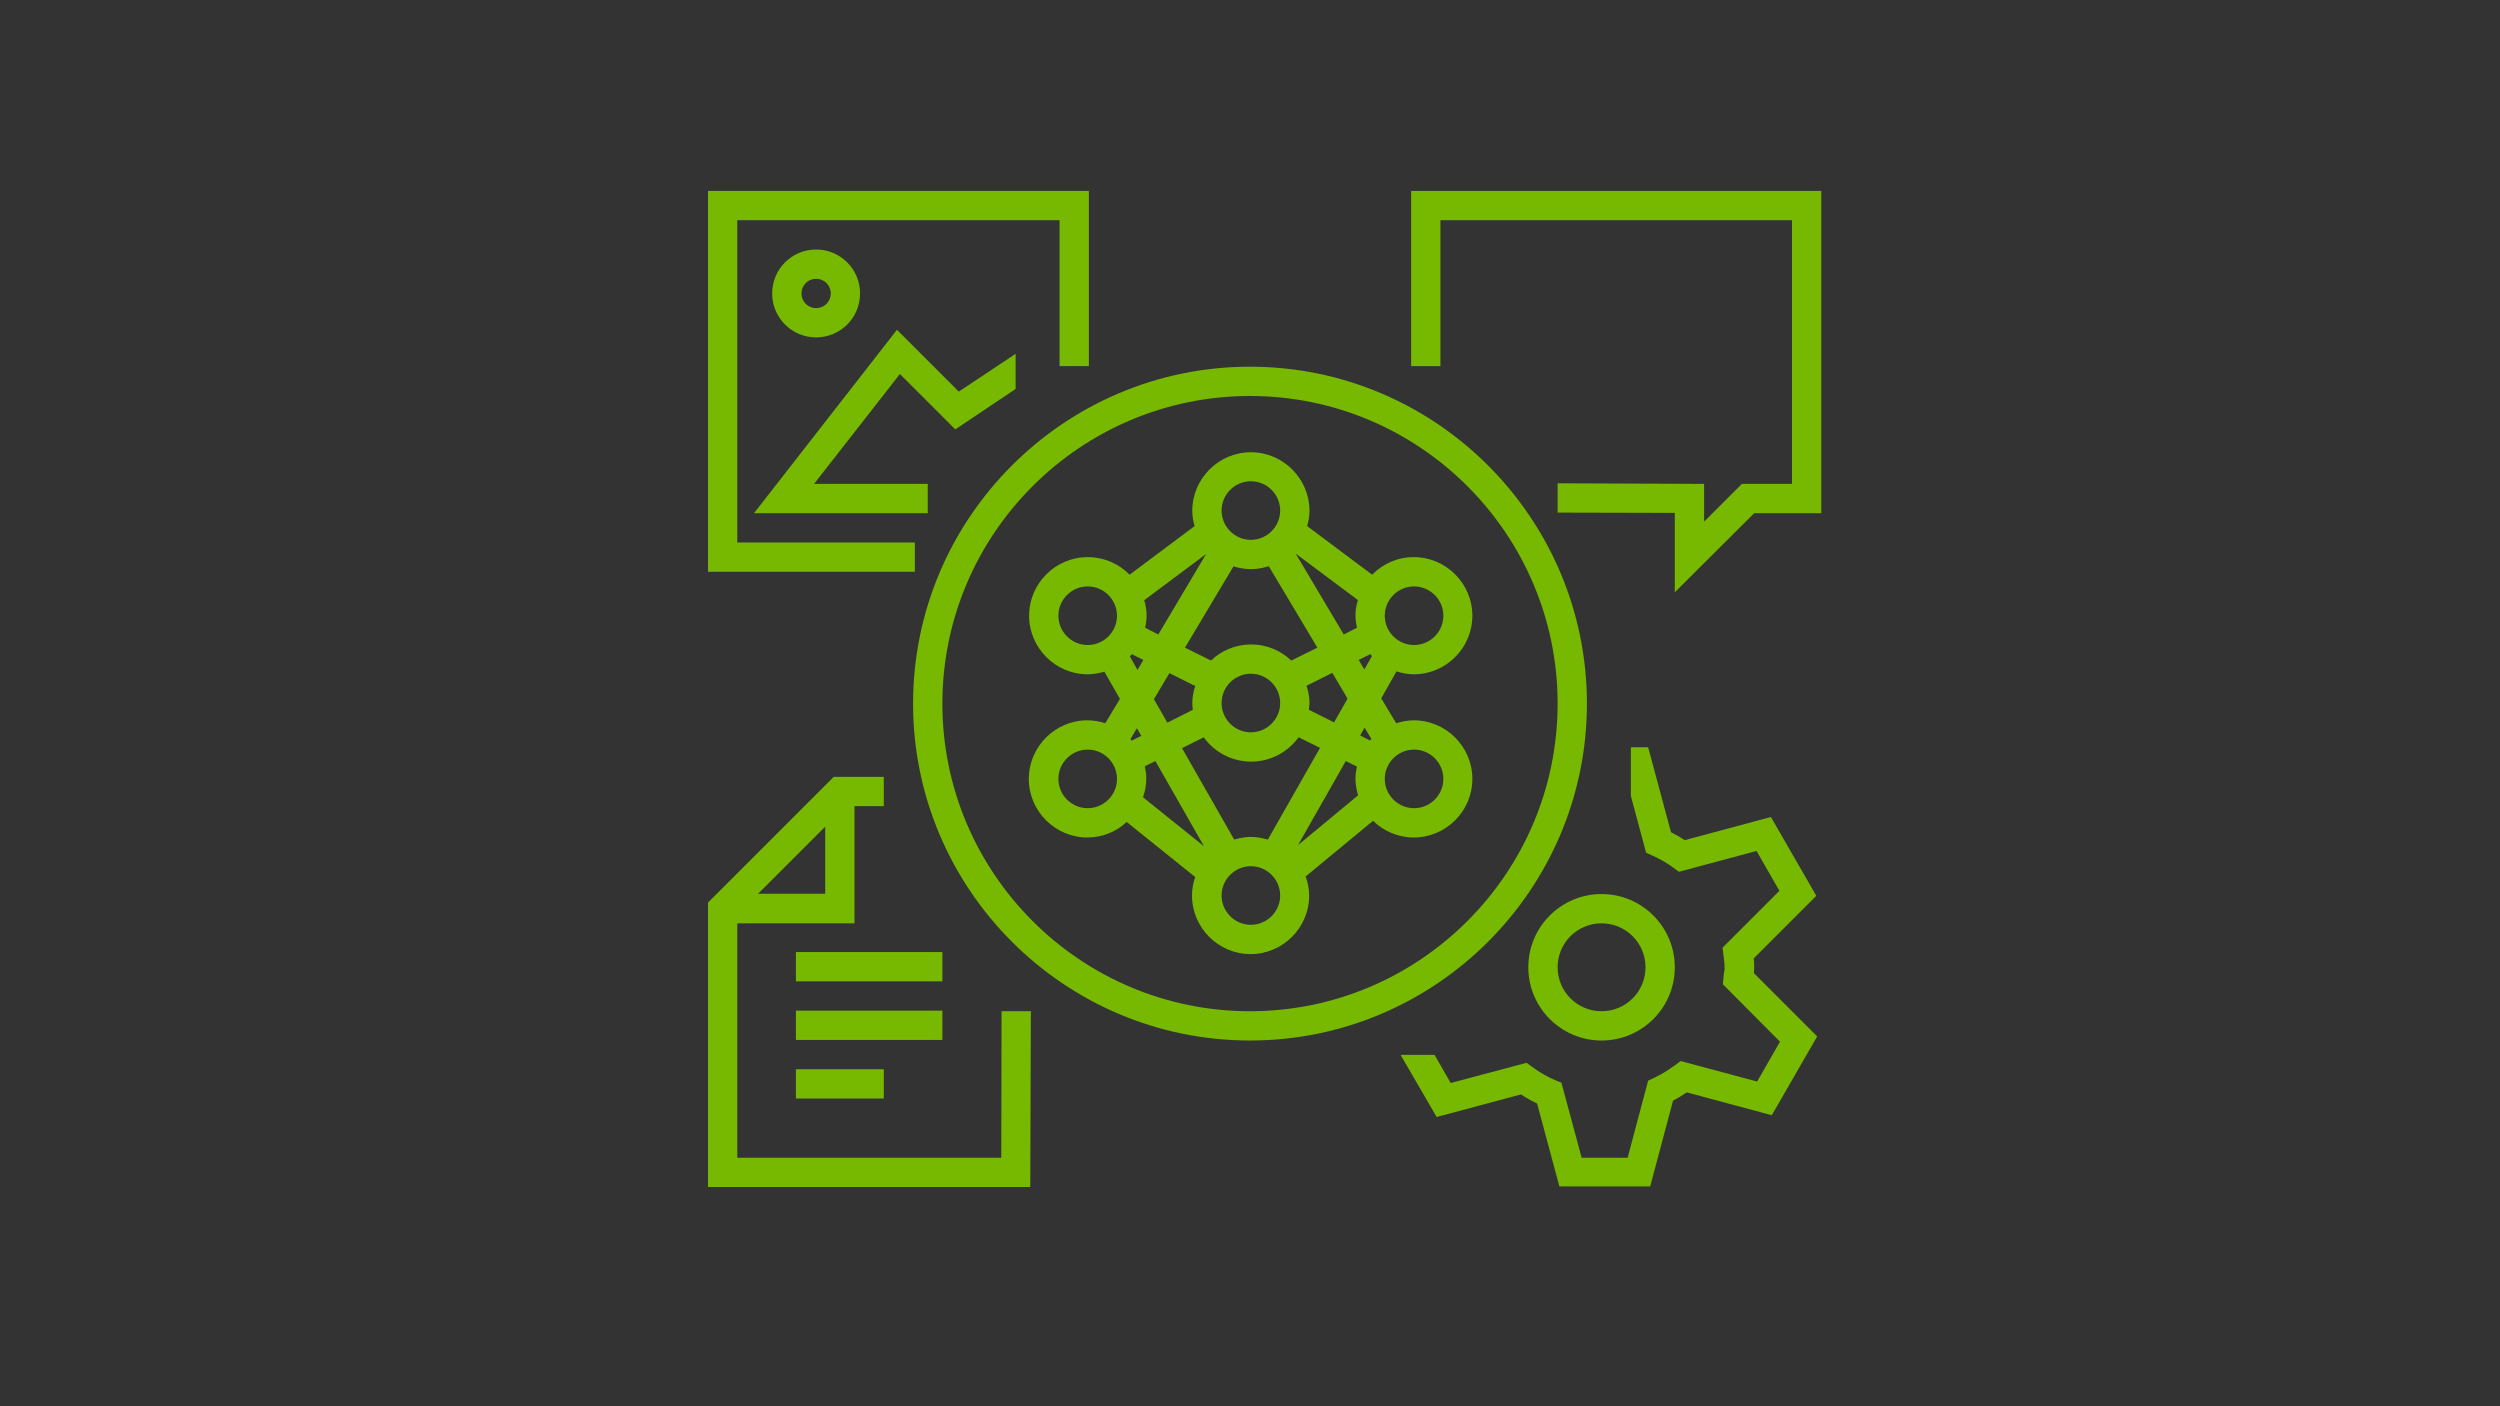 <?xml version="1.0" encoding="UTF-8"?><svg xmlns="http://www.w3.org/2000/svg" xmlns:xlink="http://www.w3.org/1999/xlink" viewBox="0 0 1920 1080"><defs><style>.cls-1{fill:#76b900;}.cls-2{fill:none;}.cls-3{fill:#333;}.cls-4{clip-path:url(#clippath);}</style><clipPath id="clippath"><rect class="cls-2" x="420" width="1080" height="1080"/></clipPath></defs><g id="Layer_1"><g id="Background"><rect class="cls-3" width="1920" height="1080"/></g></g><g id="m48-generative-and-agentic-ai-76b900"><g class="cls-4"><path class="cls-1" d="M566.25,889.124v-180h90v-90h22.5v-22.5h-38.475l-96.525,96.525v218.475h247.5l.45-135h-22.5l-.225,112.5h-202.725ZM633.75,634.874v51.525h-51.525l51.525-51.525Z"/><path class="cls-1" d="M723.75,731.174h-112.5v22.5h112.5v-22.5Z"/><path class="cls-1" d="M723.75,776.174h-112.5v22.5h112.5v-22.5Z"/><path class="cls-1" d="M678.75,821.174h-67.5v22.5h67.5v-22.5Z"/><path class="cls-1" d="M702.6,416.623h-136.35v-247.5h247.5v112.05h22.5v-134.55h-292.5v292.5h158.85v-22.5Z"/><path class="cls-1" d="M733.65,329.774l46.35-31.05v-27l-43.65,29.025-47.475-47.475-109.8,140.85h133.425v-22.5h-87.3l65.925-84.375,42.525,42.525Z"/><path class="cls-1" d="M660.525,225.373c0-18.675-15.075-33.75-33.75-33.75s-33.75,15.075-33.75,33.75,15.075,33.75,33.75,33.75,33.75-15.075,33.75-33.75ZM615.525,225.373c0-6.3,4.95-11.25,11.25-11.25s11.25,4.95,11.25,11.25c0,6.3-4.95,11.25-11.25,11.25s-11.25-4.95-11.25-11.25Z"/><path class="cls-1" d="M1218.75,540.373c0-142.65-116.1-258.75-258.75-258.75s-258.75,116.1-258.75,258.75,116.1,258.75,258.75,258.75,258.75-116.1,258.75-258.75ZM960,776.624c-130.275,0-236.25-105.975-236.25-236.25s105.975-236.25,236.25-236.25,236.25,105.975,236.25,236.25-105.975,236.25-236.25,236.25Z"/><path class="cls-1" d="M1083.75,146.623v134.55h22.5v-112.05h270v202.5h-38.475l-29.025,29.025v-29.025l-112.5-.45v22.5l90,.225v60.975l60.975-60.75h51.525v-247.5h-315Z"/><path class="cls-1" d="M1347.225,742.874c0-2.25,0-4.5-.45-6.75l48.15-48.15-34.875-60.525-66.15,17.775c-3.375-2.25-6.975-4.275-10.575-6.075l-17.55-65.25h-13.275v37.35l11.7,43.65,4.95,2.25c5.625,2.475,11.025,5.625,15.975,9.225l4.275,3.15,59.625-15.975,17.55,30.6-43.65,43.65,1.125,9.225c.225,2.025.45,3.825.45,5.85,0,1.35,0,2.7-.45,3.825l-.9,9.225,43.875,44.1-17.55,30.6-58.725-15.75-4.275,3.15c-5.175,3.825-10.575,7.2-15.975,9.675l-4.725,2.25-15.75,59.175h-35.325l-15.525-57.6-4.95-2.025c-5.625-2.475-11.475-5.625-17.55-10.125l-4.275-3.15-58.275,15.525-12.375-21.6h-26.1l27.675,47.7,64.8-17.325c4.05,2.7,8.1,4.95,12.375,6.975l17.1,63.675h69.75l17.55-65.925c3.6-1.8,7.2-4.05,10.575-6.3l65.25,17.55,34.875-60.525-48.6-48.6c0-1.575.225-3.15.225-4.725v.225Z"/><path class="cls-1" d="M1086,553.198c-4.725,0-9.45.9-13.725,2.25l-11.475-19.125,11.7-20.7c4.275,1.35,8.775,2.25,13.275,2.25,24.75,0,45-20.25,45-45s-20.25-45-45-45c-12.6,0-23.85,5.175-31.95,13.5l-49.95-37.35c1.125-3.825,1.8-7.65,1.8-11.7,0-24.75-20.25-45-45-45s-45,20.25-45,45c0,4.05.675,7.875,1.8,11.7l-49.95,37.35c-8.1-8.325-19.575-13.5-32.175-13.5-24.75,0-45,20.25-45,45s20.25,45,45,45c4.5,0,8.775-.9,12.825-2.025l11.925,20.925-11.25,18.675c-4.275-1.35-8.775-2.25-13.725-2.25-24.75,0-45,20.25-45,45s20.25,45,45,45c11.7,0,22.275-4.5,30.15-11.925l52.65,42.3c-1.575,4.5-2.475,9.225-2.475,14.175,0,24.75,20.25,45,45,45s45-20.25,45-45c0-5.175-1.125-10.125-2.7-14.625l51.75-42.75c8.1,7.875,19.125,12.825,31.275,12.825,24.75,0,45-20.25,45-45s-20.25-45-45-45h.225ZM1086,450.373c12.375,0,22.5,10.125,22.5,22.5s-10.125,22.5-22.5,22.5-22.5-10.125-22.5-22.5,10.125-22.5,22.5-22.5ZM835.35,495.373c-12.375,0-22.5-10.125-22.5-22.5s10.125-22.5,22.5-22.5,22.5,10.125,22.5,22.5-10.125,22.5-22.5,22.5ZM835.35,620.698c-12.375,0-22.5-10.125-22.5-22.5s10.125-22.5,22.5-22.5,22.5,10.125,22.5,22.5-10.125,22.5-22.5,22.5ZM1042.8,460.949c-1.125,3.825-1.8,7.65-1.8,11.7,0,3.15.45,6.3,1.125,9.45l-10.125,5.175-36.9-62.1,47.925,35.775h-.225ZM1003.425,526.649l19.8-9.9,11.7,19.8-10.35,18.225-19.35-9.675c0-1.8.45-3.375.45-5.175,0-4.725-.9-9-2.25-13.275ZM960.675,369.598c12.375,0,22.5,10.125,22.5,22.5s-10.125,22.5-22.5,22.5-22.5-10.125-22.5-22.5,10.125-22.5,22.5-22.5ZM946.95,434.848c4.275,1.35,8.775,2.25,13.725,2.25s9.45-.9,13.725-2.25l37.35,62.55-20.025,9.9c-8.1-7.65-18.9-12.375-30.825-12.375s-22.95,4.725-30.825,12.375l-20.025-9.9,37.35-62.55h-.45ZM983.175,539.923c0,12.375-10.125,22.5-22.5,22.5s-22.5-10.125-22.5-22.5,10.125-22.5,22.5-22.5,22.5,10.125,22.5,22.5ZM916.125,545.099l-19.575,9.9-10.35-18,11.925-20.025,19.8,9.9c-1.35,4.275-2.25,8.55-2.25,13.275,0,1.8.225,3.375.45,5.175v-.225ZM926.475,425.174l-36.9,62.1-10.125-5.175c.675-2.925,1.125-6.075,1.125-9.45,0-4.05-.675-7.875-1.8-11.7l47.925-35.775h-.225ZM869.1,502.348l9,4.5-4.5,7.65-5.85-10.35s1.125-1.35,1.575-1.8h-.225ZM869.1,568.723s-.675-.9-.9-1.125l4.95-8.325,3.375,5.85-7.2,3.6h-.225ZM877.875,612.149c1.575-4.5,2.475-9.225,2.475-14.175,0-3.15-.45-6.3-1.125-9.45l8.1-4.05,37.35,65.475-47.025-37.8h.225ZM960.675,710.249c-12.375,0-22.5-10.125-22.5-22.5s10.125-22.5,22.5-22.5,22.5,10.125,22.5,22.5-10.125,22.5-22.5,22.5ZM973.5,644.774c-4.05-1.125-8.325-2.025-12.825-2.025s-8.775.9-12.825,2.025l-40.05-70.2,16.65-8.325c8.1,11.25,21.375,18.675,36.45,18.675s28.125-7.425,36.45-18.675l16.425,8.1-40.05,70.425h-.225ZM997.125,648.598l36.45-64.125,8.55,4.275c-.675,3.15-1.125,6.075-1.125,9.45,0,4.5.9,8.55,2.025,12.6l-45.9,38.025v-.225ZM1052.25,568.723l-7.65-3.825,3.375-6.075,5.175,8.55s-.675.9-.9,1.125v.225ZM1047.75,514.048l-4.275-7.2,9-4.5s.9,1.125,1.125,1.575l-5.85,10.35v-.225ZM1086,620.698c-12.375,0-22.5-10.125-22.5-22.5s10.125-22.5,22.5-22.5,22.5,10.125,22.5,22.5-10.125,22.5-22.5,22.5Z"/><path class="cls-1" d="M1230,799.124c31.05,0,56.25-25.2,56.25-56.25s-25.2-56.25-56.25-56.25-56.25,25.2-56.25,56.25,25.2,56.25,56.25,56.25ZM1230,709.123c18.675,0,33.75,15.075,33.75,33.75s-15.075,33.75-33.75,33.75-33.75-15.075-33.75-33.75,15.075-33.75,33.75-33.75Z"/></g></g></svg>